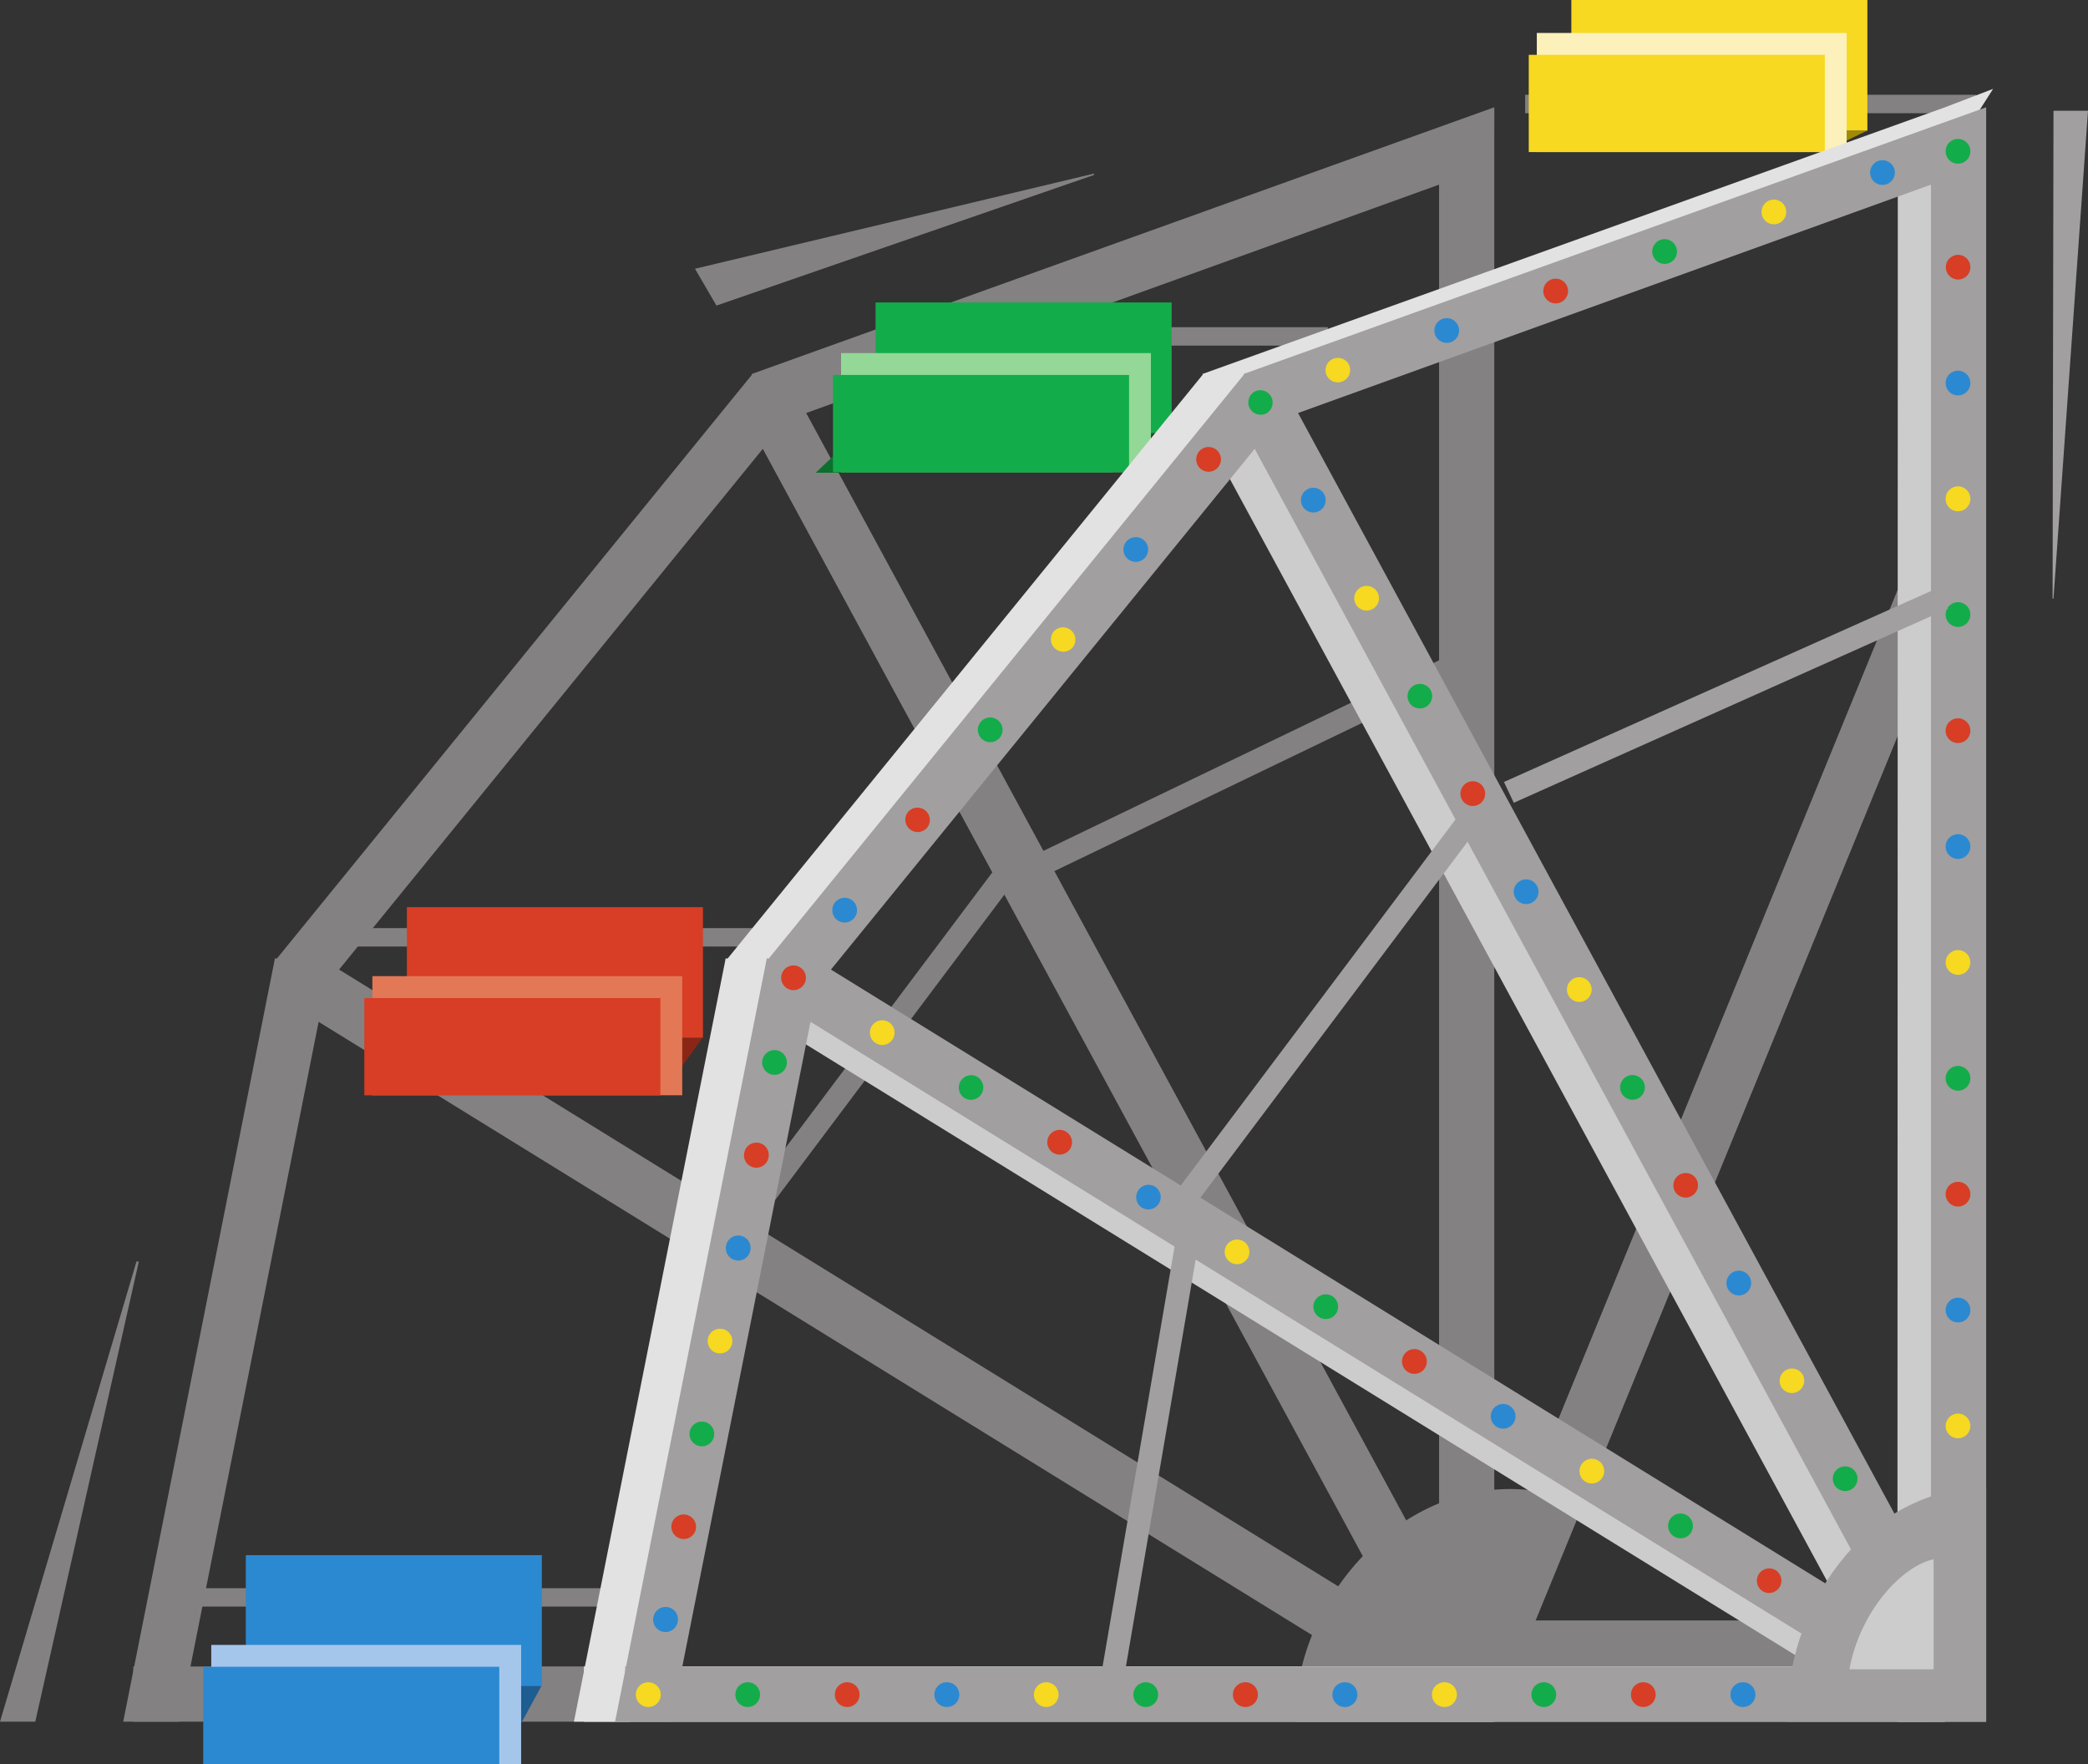 <svg xmlns="http://www.w3.org/2000/svg" width="431.996" height="364.953"><rect width="100%" height="100%" fill="#333333" stroke="none"/><path fill="#848182" d="m212.297 183.04 89.941-43.313-2.144-4.25-89.942 43.312 2.145 4.25"/><path fill="#848182" d="m153.07 257.996 59.934-79.836-3.863-2.789-59.93 79.836 3.86 2.79m-21.028 74.39v-3.809h-93.32v3.809h93.32m34.121-136.559v-3.808h-93.32v3.808h93.32M274.719 71.504V67.69h-93.317v3.813h93.317m134.148-48.089v-3.809h-93.32v3.81h93.32M377.66 347.39v-12.144h-76.117v12.145h76.117"/><path fill="#848182" d="M309.105 356.191v-11.418H27.585v11.418h281.52"/><path fill="#848182" d="M297.738 356.191h11.422V22.911l-11.422 3.597V356.19"/><path fill="#848182" d="m299.2 350.336 10.577 4.312 86.04-210.18v-30.257l-96.618 236.125"/><path fill="#848182" d="m300.02 355.91 6.007-9.719L62.434 195.828l-6.008 9.715L300.02 355.91"/><path fill="#848182" d="m298.223 351.969 10.027-5.469L164.187 80.637l-10.027 5.472 144.063 265.86"/><path fill="#848182" d="M317.57 308.422c-26.027-3.649-49.644 20.996-49.644 47.77h41.234l8.41-47.77M68.09 200.496l-11.2-2.238L25.493 356.19h11.645L68.09 200.496"/><path fill="#848182" d="m164.563 84.574-8.856-7.215-98.941 121.594 10.293 5.442 97.504-119.82"/><path fill="#848182" d="m309.105 34.098.055-11.903L155.508 77.38l6.012 9.973 147.585-53.254"/><path fill="#1d5d91" d="m103.238 364.93 8.809-16.164h-61.25l-8.813 16.164h61.254"/><path fill="#2b89d2" d="M112.105 348.762v-27.016h-61.25v27.016h61.25"/><path fill="#a5c6eb" d="M107.82 364.953v-24.64H43.71v24.64h64.11"/><path fill="#2b89d2" d="M103.3 364.953v-20.117H42.048v20.117H103.3"/><path fill="#8b2616" d="m136.688 226.598 8.69-11.903H84.122l-8.687 11.903h61.254"/><path fill="#d73e25" d="M145.438 214.695v-27.02H84.184v27.02h61.254"/><path fill="#e37856" d="M141.152 226.598V201.96H77.043v24.637h64.11"/><path fill="#d73e25" d="M136.629 226.598v-20.114H75.375v20.114h61.254"/><path fill="#0c702d" d="m230.008 97.809 8.687-8.211h-61.254l-8.687 8.21h61.254"/><path fill="#13ac4a" d="M242.406 89.594V62.578h-61.254v27.016h61.254"/><path fill="#93d896" d="M238.121 97.688V73.05h-64.11v24.636h64.11"/><path fill="#13ac4a" d="M233.598 97.688V77.573h-61.254v20.114h61.254"/><path fill="#a18b04" d="m377.484 31.32 8.809-4.3h-61.254l-8.809 4.3h61.254"/><path fill="#f6d920" d="M386.352 27.016V0h-61.25v27.016h61.25"/><path fill="#fcf1ba" d="M382.066 31.46V6.825h-64.109v24.637h64.11"/><path fill="#f6d920" d="M377.547 31.46V11.349h-61.254V31.46h61.254"/><path fill="#fff" d="M402.36 356.191v-11.418H120.84v11.418h281.52"/><path fill="#cdcccc" d="m392.566 356.219 9.852-.028V22.911l-9.77 5.253-.082 328.055"/><path fill="#cdcccc" d="m393.273 355.91 6.008-9.719-243.59-150.363-6.007 9.715 243.59 150.367"/><path fill="#cdcccc" d="m391.48 351.969 10.024-5.469L257.44 80.637l-10.023 5.472L391.48 351.97"/><path fill="#e3e2e2" d="m161.344 200.496-11.2-2.238-31.398 157.933h11.645l30.953-155.695"/><path fill="#e3e2e2" d="m257.816 84.574-8.851-7.215-98.945 121.594 10.292 5.442 97.504-119.82"/><path fill="#e3e2e2" d="m402.36 34.098 10-15.711-9.942 3.808L248.762 77.38l6.011 9.973L402.36 34.098"/><path fill="#a19f9f" d="M410.871 356.191v-11.418h-281.52v11.418h281.52"/><path fill="#a19f9f" d="M399.504 356.191h11.422V22.911l-11.422 3.597V356.19"/><path fill="#a19f9f" d="m401.785 355.91 6.008-9.719-243.594-150.363-6.004 9.715 243.59 150.367"/><path fill="#a19f9f" d="m399.988 351.969 10.028-5.469L265.953 80.637l-10.023 5.472 144.058 265.86"/><path fill="#a19f9f" d="M410.926 307.715c-22.774 0-41.235 21.703-41.235 48.476h41.235v-48.476"/><path fill="#cdcccc" d="M400.05 322.59c-6.46 1.387-15.187 10.59-17.41 22.77h17.41v-22.77"/><path fill="#a19f9f" d="m169.855 200.496-11.199-2.238-31.398 157.933h11.644l30.953-155.695"/><path fill="#a19f9f" d="m266.328 84.574-8.851-7.215-98.946 121.594 10.293 5.442 97.504-119.82"/><path fill="#a19f9f" d="m410.871 34.098.055-11.903L257.273 77.38l6.012 9.973 147.586-53.254"/><path fill="#13ac4a" d="M162.75 220.3a2.554 2.554 0 0 0-2.016-3 2.556 2.556 0 1 0-.98 5.02 2.555 2.555 0 0 0 2.996-2.02"/><path fill="#d73e25" d="M158.992 239.516a2.556 2.556 0 1 0-5.015-.98 2.553 2.553 0 0 0 2.015 3 2.557 2.557 0 0 0 3-2.02"/><path fill="#2b89d2" d="M155.234 258.73a2.556 2.556 0 1 0-5.015-.98 2.554 2.554 0 1 0 5.015.98"/><path fill="#f6d920" d="M151.477 277.941a2.555 2.555 0 1 0-5.016-.98 2.554 2.554 0 0 0 2.016 3 2.554 2.554 0 0 0 3-2.02"/><path fill="#13ac4a" d="M147.723 297.16a2.557 2.557 0 0 0-2.02-3 2.551 2.551 0 0 0-3 2.016 2.554 2.554 0 0 0 2.02 3 2.561 2.561 0 0 0 3-2.016"/><path fill="#d73e25" d="M143.965 316.375a2.564 2.564 0 0 0-2.02-3.004 2.56 2.56 0 0 0-3 2.02 2.558 2.558 0 0 0 5.02.984"/><path fill="#2b89d2" d="M140.203 335.59a2.557 2.557 0 1 0-5.016-.984 2.557 2.557 0 0 0 2.016 3 2.554 2.554 0 0 0 3-2.016m220.375 12.453a2.556 2.556 0 0 0 0 5.113 2.557 2.557 0 1 0 0-5.113"/><path fill="#d73e25" d="M339.992 348.043a2.556 2.556 0 1 0-.004 5.113 2.556 2.556 0 0 0 .004-5.113"/><path fill="#13ac4a" d="M319.402 348.043a2.556 2.556 0 1 0 0 5.113 2.56 2.56 0 0 0 2.559-2.558 2.559 2.559 0 0 0-2.559-2.555"/><path fill="#f6d920" d="M298.813 348.043a2.556 2.556 0 0 0 0 5.113 2.557 2.557 0 1 0 0-5.113"/><path fill="#2b89d2" d="M278.227 348.043a2.556 2.556 0 0 0 0 5.113 2.557 2.557 0 1 0 0-5.113"/><path fill="#d73e25" d="M257.637 348.043a2.556 2.556 0 0 0 0 5.113 2.557 2.557 0 1 0 0-5.113"/><path fill="#13ac4a" d="M237.05 348.043a2.556 2.556 0 1 0-.003 5.113 2.556 2.556 0 0 0 .004-5.113"/><path fill="#f6d920" d="M216.46 348.043a2.556 2.556 0 1 0-.003 5.113 2.556 2.556 0 0 0 .004-5.113"/><path fill="#2b89d2" d="M195.871 348.043a2.556 2.556 0 0 0 0 5.113 2.557 2.557 0 1 0 0-5.113"/><path fill="#d73e25" d="M175.285 348.043a2.556 2.556 0 1 0-.004 5.113 2.556 2.556 0 0 0 .004-5.113"/><path fill="#13ac4a" d="M154.695 348.043a2.553 2.553 0 0 0-2.554 2.555 2.554 2.554 0 0 0 2.554 2.558 2.56 2.56 0 0 0 2.559-2.558 2.559 2.559 0 0 0-2.559-2.555"/><path fill="#f6d920" d="M134.105 348.043a2.556 2.556 0 0 0 0 5.113 2.557 2.557 0 1 0 0-5.113"/><path fill="#d73e25" d="M367.398 324.863a2.558 2.558 0 0 0-2.691 4.352 2.559 2.559 0 0 0 2.691-4.352"/><path fill="#13ac4a" d="M349.043 313.523a2.556 2.556 0 1 0-2.688 4.348 2.55 2.55 0 0 0 3.516-.828 2.552 2.552 0 0 0-.828-3.52"/><path fill="#f6d920" d="M330.691 302.184a2.558 2.558 0 0 0-3.52.828 2.558 2.558 0 0 0 .829 3.52 2.558 2.558 0 0 0 3.52-.829 2.555 2.555 0 0 0-.829-3.52"/><path fill="#2b89d2" d="M312.34 290.844a2.551 2.551 0 0 0-3.52.828 2.556 2.556 0 1 0 3.52-.828"/><path fill="#d73e25" d="M293.988 279.504a2.556 2.556 0 1 0-2.688 4.348c1.2.742 2.774.37 3.516-.829a2.555 2.555 0 0 0-.828-3.52"/><path fill="#13ac4a" d="M275.637 268.164a2.558 2.558 0 0 0-3.52.828 2.555 2.555 0 0 0 .828 3.52 2.558 2.558 0 0 0 3.52-.828 2.555 2.555 0 0 0-.828-3.52"/><path fill="#f6d920" d="M257.281 256.82a2.557 2.557 0 1 0-2.687 4.352 2.557 2.557 0 0 0 2.687-4.352"/><path fill="#2b89d2" d="M238.93 245.48a2.559 2.559 0 0 0-2.691 4.352 2.556 2.556 0 0 0 3.519-.832 2.552 2.552 0 0 0-.828-3.52"/><path fill="#d73e25" d="M220.578 234.14a2.552 2.552 0 0 0-3.515.833 2.552 2.552 0 0 0 .828 3.52 2.561 2.561 0 0 0 3.52-.829 2.561 2.561 0 0 0-.833-3.523"/><path fill="#13ac4a" d="M202.227 222.8a2.559 2.559 0 0 0-2.691 4.352 2.561 2.561 0 0 0 3.523-.832 2.556 2.556 0 0 0-.832-3.52"/><path fill="#f6d920" d="M183.875 211.46a2.559 2.559 0 0 0-3.52.83 2.558 2.558 0 0 0 .829 3.519 2.551 2.551 0 0 0 3.52-.829 2.558 2.558 0 0 0-.829-3.52"/><path fill="#d73e25" d="M165.523 200.121a2.558 2.558 0 0 0-3.52.828 2.558 2.558 0 0 0 .829 3.52 2.56 2.56 0 0 0 3.52-.828 2.558 2.558 0 0 0-.829-3.52"/><path fill="#13ac4a" d="M383.996 304.703a2.558 2.558 0 0 0-3.469-1.02 2.557 2.557 0 1 0 3.469 1.02"/><path fill="#f6d920" d="M372.996 284.465a2.56 2.56 0 0 0-3.473-1.024 2.558 2.558 0 0 0-1.015 3.473 2.557 2.557 0 0 0 4.488-2.45"/><path fill="#2b89d2" d="M361.992 264.223a2.554 2.554 0 0 0-3.469-1.02 2.558 2.558 0 0 0-1.02 3.469 2.563 2.563 0 0 0 3.474 1.02 2.553 2.553 0 0 0 1.015-3.47"/><path fill="#d73e25" d="M350.992 243.98a2.557 2.557 0 0 0-4.488 2.45 2.556 2.556 0 1 0 4.488-2.45"/><path fill="#13ac4a" d="M339.996 223.746a2.554 2.554 0 1 0-4.488 2.445 2.555 2.555 0 1 0 4.488-2.445"/><path fill="#f6d920" d="M328.992 203.504a2.554 2.554 0 0 0-3.469-1.02 2.558 2.558 0 0 0-1.02 3.47 2.56 2.56 0 0 0 3.47 1.019 2.551 2.551 0 0 0 1.02-3.47"/><path fill="#2b89d2" d="M317.992 183.262a2.557 2.557 0 1 0-4.489 2.45 2.557 2.557 0 0 0 4.49-2.45"/><path fill="#d73e25" d="M306.992 163.023a2.557 2.557 0 1 0-4.487 2.45 2.557 2.557 0 0 0 4.487-2.45"/><path fill="#13ac4a" d="M295.992 142.785a2.557 2.557 0 0 0-4.488 2.45 2.563 2.563 0 0 0 3.473 1.019 2.553 2.553 0 0 0 1.015-3.469"/><path fill="#f6d920" d="M284.992 122.543a2.557 2.557 0 1 0-4.489 2.45 2.557 2.557 0 0 0 4.49-2.45"/><path fill="#2b89d2" d="M273.992 102.305a2.557 2.557 0 1 0-4.487 2.45 2.557 2.557 0 0 0 4.487-2.45"/><path fill="#13ac4a" d="M262.992 82.063a2.558 2.558 0 0 0-3.469-1.02 2.56 2.56 0 0 0 2.45 4.492 2.564 2.564 0 0 0 1.02-3.473"/><path fill="#f6d920" d="M407.656 295.012a2.56 2.56 0 0 0-2.558-2.559 2.559 2.559 0 0 0-2.555 2.559 2.553 2.553 0 0 0 2.555 2.554 2.554 2.554 0 0 0 2.558-2.554"/><path fill="#2b89d2" d="M407.656 271.04a2.557 2.557 0 1 0-5.114-.003 2.557 2.557 0 0 0 5.114.002"/><path fill="#d73e25" d="M407.656 247.063a2.556 2.556 0 1 0-5.113.003 2.556 2.556 0 0 0 5.113-.004"/><path fill="#13ac4a" d="M407.656 223.09a2.557 2.557 0 1 0-5.114-.003 2.557 2.557 0 0 0 5.114.003"/><path fill="#f6d920" d="M407.656 199.117a2.556 2.556 0 1 0-5.113.004 2.556 2.556 0 0 0 5.113-.004"/><path fill="#2b89d2" d="M407.656 175.145a2.554 2.554 0 0 0-2.558-2.555 2.553 2.553 0 0 0-2.555 2.555 2.559 2.559 0 0 0 2.555 2.558 2.56 2.56 0 0 0 2.558-2.558"/><path fill="#d73e25" d="M407.656 151.172a2.557 2.557 0 1 0-5.114-.003 2.557 2.557 0 0 0 5.114.003"/><path fill="#13ac4a" d="M407.656 127.195a2.557 2.557 0 1 0-5.113.004 2.557 2.557 0 0 0 5.113-.004"/><path fill="#f6d920" d="M407.656 103.227a2.557 2.557 0 1 0-5.113 0 2.559 2.559 0 0 0 2.555 2.558 2.56 2.56 0 0 0 2.558-2.558"/><path fill="#2b89d2" d="M407.656 79.25a2.556 2.556 0 1 0-5.113.004 2.556 2.556 0 0 0 5.113-.004"/><path fill="#d73e25" d="M407.656 55.277a2.56 2.56 0 0 0-2.558-2.558 2.559 2.559 0 0 0 0 5.117 2.56 2.56 0 0 0 2.558-2.559"/><path fill="#13ac4a" d="M407.656 31.305a2.557 2.557 0 1 0-5.114-.003 2.557 2.557 0 0 0 5.114.003"/><path fill="#2b89d2" d="M176.746 189.91a2.561 2.561 0 0 0-.383-3.598 2.56 2.56 0 0 0-3.597.383 2.56 2.56 0 0 0 .382 3.598 2.56 2.56 0 0 0 3.598-.383"/><path fill="#d73e25" d="M191.805 171.254a2.556 2.556 0 1 0-3.98-3.211 2.558 2.558 0 0 0 3.98 3.21"/><path fill="#13ac4a" d="M206.863 152.602a2.556 2.556 0 0 0-.383-3.594 2.552 2.552 0 0 0-3.593.379 2.553 2.553 0 0 0 .383 3.597 2.556 2.556 0 0 0 3.593-.382"/><path fill="#f6d920" d="M221.922 133.945a2.556 2.556 0 1 0-3.98-3.21 2.558 2.558 0 0 0 3.98 3.21"/><path fill="#2b89d2" d="M236.98 115.297a2.56 2.56 0 0 0-.382-3.598 2.56 2.56 0 0 0-3.598.383 2.56 2.56 0 0 0 .383 3.598 2.56 2.56 0 0 0 3.597-.383"/><path fill="#d73e25" d="M252.04 96.64a2.556 2.556 0 1 0-3.981-3.21 2.556 2.556 0 0 0 .382 3.593 2.553 2.553 0 0 0 3.598-.382"/><path fill="#f6d920" d="M277.656 78.957a2.563 2.563 0 0 0 1.531-3.277 2.558 2.558 0 0 0-4.808 1.746 2.562 2.562 0 0 0 3.277 1.531"/><path fill="#2b89d2" d="M300.195 70.785a2.557 2.557 0 1 0-1.747-4.807 2.557 2.557 0 0 0 1.747 4.807"/><path fill="#d73e25" d="M322.734 62.617a2.558 2.558 0 1 0-1.747-4.809 2.558 2.558 0 0 0 1.747 4.81"/><path fill="#13ac4a" d="M345.273 54.445a2.554 2.554 0 0 0 1.532-3.273 2.56 2.56 0 0 0-3.278-1.535 2.563 2.563 0 0 0-1.53 3.277 2.558 2.558 0 0 0 3.276 1.531"/><path fill="#f6d920" d="M367.809 46.277a2.558 2.558 0 1 0-1.747-4.806 2.558 2.558 0 0 0 1.747 4.806"/><path fill="#2b89d2" d="M390.348 38.11a2.558 2.558 0 0 0-1.743-4.81 2.56 2.56 0 0 0-1.535 3.278 2.563 2.563 0 0 0 3.278 1.531"/><path fill="#848182" d="M0 356.191h7.3l21.419-95.168-.473-.054L0 356.19M226.313 35.922l.062.262-78.145 27.035-4.445-7.617 82.527-19.68"/><path fill="#a19f9f" d="M431.996 22.91h-7.14l-.188 100.93.187.008 7.141-100.938M231.344 354.125l16.87-98.395-4.706-.714-16.871 98.39 4.707.719m14.926-103.57 59.933-79.836-3.86-2.785-59.933 79.832 3.86 2.789m66.925-84.469 89.86-40.176-2.035-4.305-89.86 40.176 2.035 4.305"/></svg>
